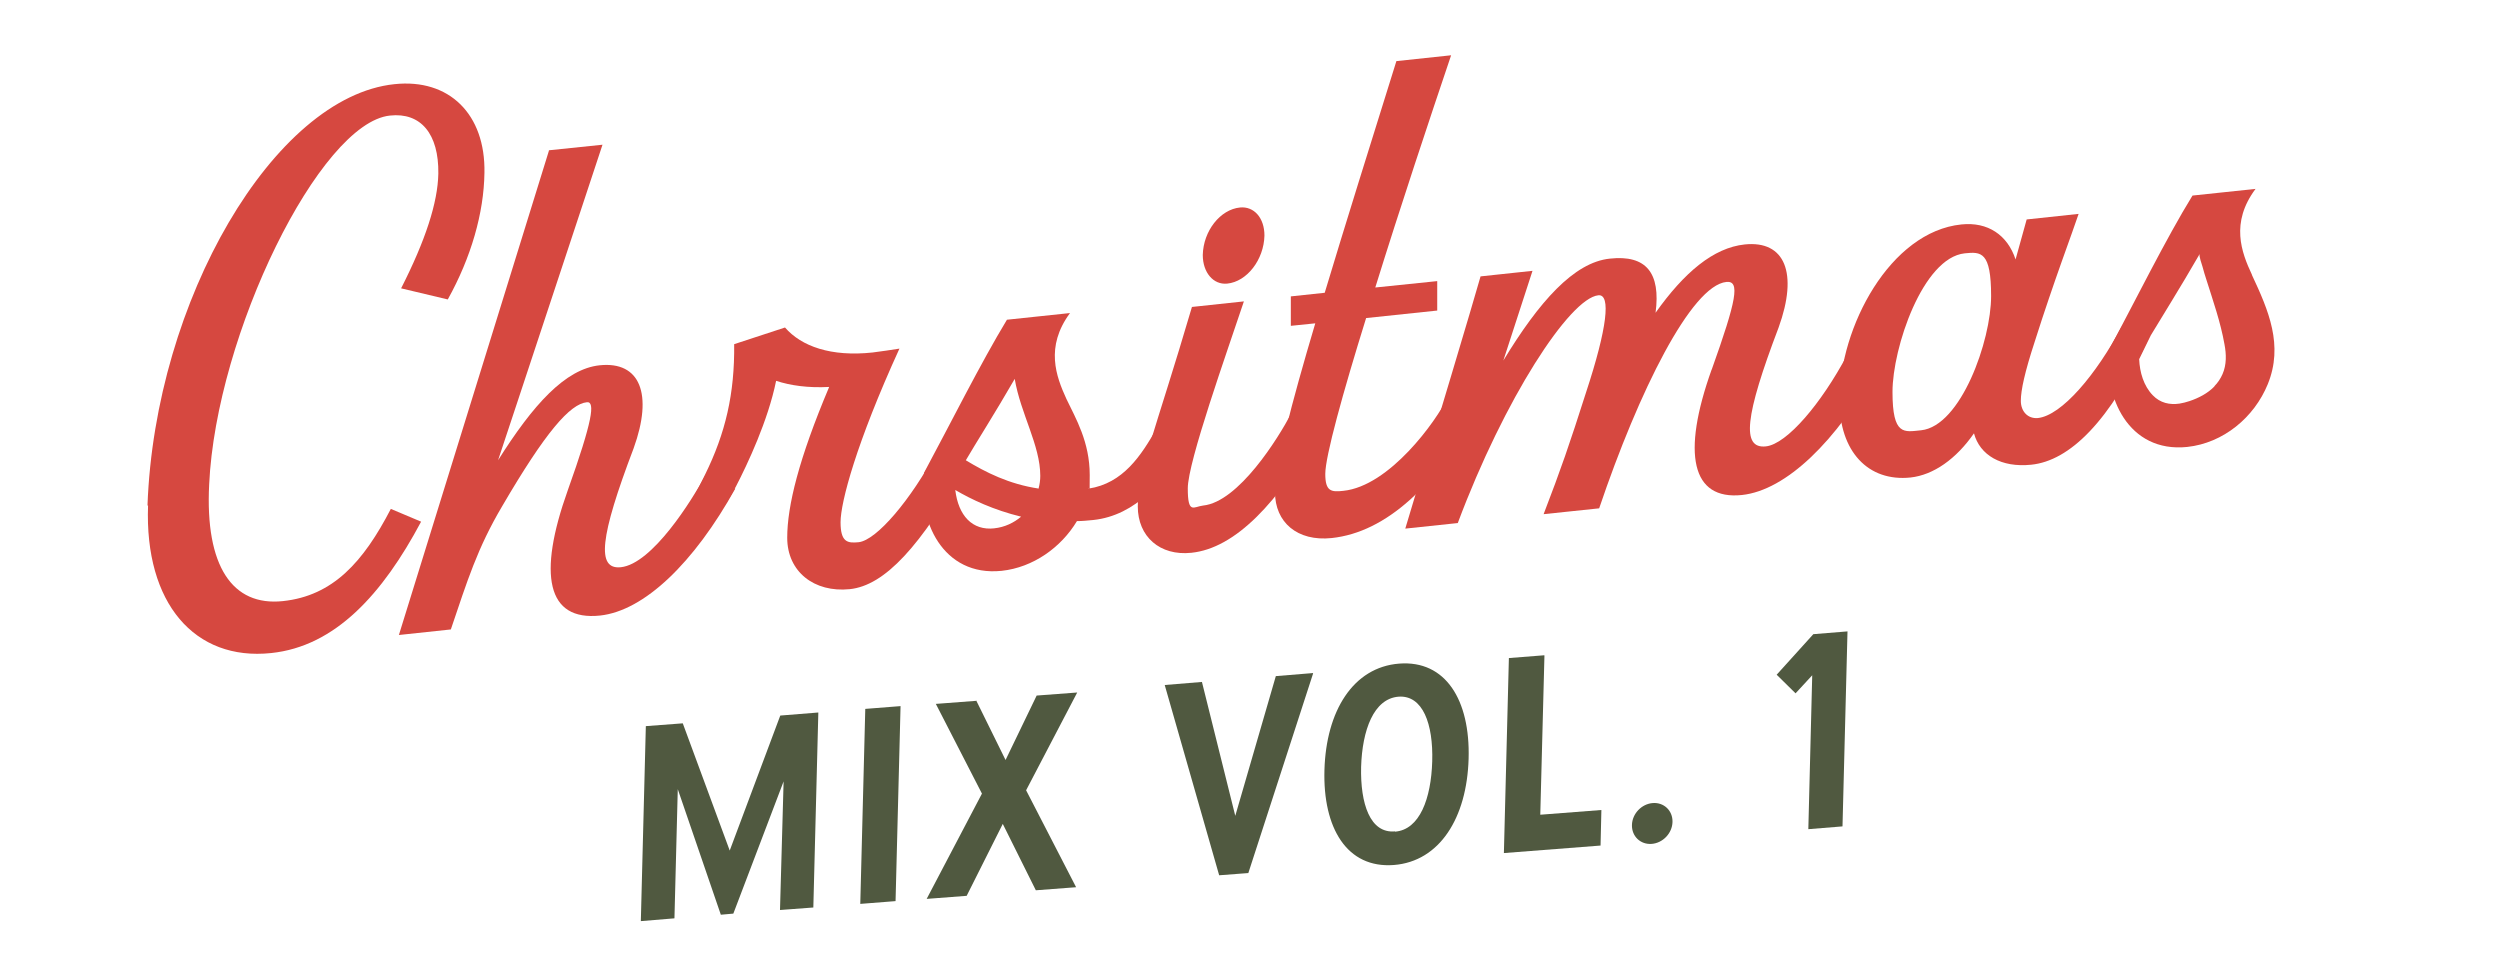 <?xml version="1.0" encoding="UTF-8"?>
<svg xmlns="http://www.w3.org/2000/svg" id="Layer_1" data-name="Layer 1" version="1.1" viewBox="0 0 900 350">
  <defs>
    <style>
      .cls-1 {
        fill: none;
      }

      .cls-1, .cls-2, .cls-3 {
        stroke-width: 0px;
      }

      .cls-2 {
        fill: #505940;
      }

      .cls-3 {
        fill: #d64840;
      }

      .cls-4 {
        isolation: isolate;
      }
    </style>
  </defs>
  <g class="cls-4">
    <g class="cls-4">
      <path class="cls-2" d="M232.6,261.4l13.2-1,16.9,45.8,18.2-48.6,13.7-1.1-1.8,70.2-12,.9,1.3-46.3-18.1,47.6-4.5.4-15.5-45.2-1.2,46.5-12.1,1,1.8-70.2Z"></path>
    </g>
    <g class="cls-4">
      <path class="cls-2" d="M311.5,255.2l12.7-1-1.8,70.2-12.7,1,1.8-70.2Z"></path>
    </g>
    <g class="cls-4">
      <path class="cls-2" d="M351.4,252.1l10.6,21.5,11.2-23.2,14.6-1.1-18.4,35.2,18,34.9-14.5,1.1-11.9-23.9-13,25.9-14.4,1.1,19.9-37.9-16.6-32.3,14.5-1.1Z"></path>
    </g>
    <g class="cls-4">
      <path class="cls-2" d="M472.7,242.5l-23.3,71.8-10.5.8-19.6-68.5,13.4-1.1,12,48.2,14.6-50.3,13.4-1.1Z"></path>
    </g>
    <g class="cls-4">
      <path class="cls-2" d="M476.8,277.2c.6-21.2,10.3-37,26.9-38.3,16.7-1.3,25.6,13.1,25,34.2-.6,21.3-10.4,37-26.9,38.3-16.9,1.3-25.6-13.3-25-34.2ZM502.2,299.4c8.9-.7,13-11.9,13.4-25.3.4-13.5-3.4-23.9-12.1-23.3-9,.7-13.1,12.1-13.5,25.3-.3,13.2,3.2,24,12.2,23.2Z"></path>
    </g>
    <g class="cls-4">
      <path class="cls-2" d="M556,236l-1.5,57.3,22-1.7-.3,12.8-34.8,2.7,1.8-70.2,12.7-1Z"></path>
    </g>
    <g class="cls-4">
      <path class="cls-2" d="M587.5,297c.1-4.1,3.5-7.6,7.5-7.9,4-.3,7.2,2.7,7.1,6.8-.1,4.1-3.5,7.6-7.5,7.9-4,.3-7.2-2.7-7.1-6.8Z"></path>
    </g>
    <g class="cls-4">
      <path class="cls-2" d="M652.4,243.1l-6,6.5-6.8-6.7,13.2-14.6,12.3-1-1.8,70.2-12.3,1,1.4-55.4Z"></path>
    </g>
  </g>
  <g>
    <path class="cls-3" d="M53.1,181.9c2.7-73.8,45.6-147.1,88.9-151.6,19.7-2.1,32.8,10.8,32.4,31.9-.2,14.5-4.8,30.5-13.2,45.6l-16.8-4c8.8-17.3,13.2-30.9,13.4-41.3.2-14.3-6.3-22.1-17.4-20.9-25.2,2.6-62.6,78.6-65.1,132.8-1.5,29.5,8.4,43.9,26.5,42s29-14.1,38.9-33.2l10.9,4.6c-13.9,26.1-30.9,44.9-54,47.3-27.5,2.9-45.6-17.9-44.3-53.1h-.2Z"></path>
    <path class="cls-3" d="M197.6,54.1l19.3-2-30.5,92.2-7.1,21.4c12.6-20,24.2-32.9,36.6-34.2,14.5-1.5,19.3,10.3,12.2,29.9-12.2,32.1-13.4,43.7-4.6,42.8,11.3-1.2,25.6-24.1,30.3-32.9l10.9,4.6c-14.9,26.8-32.8,44-48.7,45.7-19.1,2-22.5-14.6-11.6-45.1,9-25.2,9.9-32,6.9-31.7-6.1.6-14.9,10.7-30.5,37.4-9,15.2-12.6,27-18.5,44.4l-18.7,2,54-174.3v-.2Z"></path>
    <path class="cls-3" d="M283.4,193.6c0-11.5,4.2-28.5,15.1-54.3-7.6.4-13.9-.5-19.1-2.2-2.9,14.3-10.3,30-14.5,38.1-4.4,8.3-8.8,12.6-13.2,16.3l-6.7-5.2c3.6-5,5.9-9.3,8.8-15.4,7.4-15,10.7-29.2,10.5-47l18.3-6c5.9,6.8,16.6,10.6,31.5,9,3.4-.4,6.3-.9,9.7-1.4-15.5,33.9-21.2,55.3-21.2,62.5s2.5,7.6,6.5,7.2c6.5-.7,18.9-15.4,28.1-32.7l10.9,4.6c-16.6,29.6-29.6,43.7-42.2,45-12.8,1.3-22.5-6.3-22.5-18.5h0Z"></path>
    <path class="cls-3" d="M332.7,170.1c9-16.7,20.4-39.5,29.8-55l22.7-2.4c-9,12.2-5,22.8-1.3,30.9,3.4,7.1,8.4,15.5,8.4,27.4s-.2,3.2-.4,4.9c12.4-1.9,18.9-11.8,24.6-21.9l10.9,4.6c-7.6,14.6-18.7,27-33.8,28.6-2.1.2-4,.4-5.9.4-5.7,9.5-15.8,16.7-27.1,17.9-21.2,2.2-30.5-18.2-27.9-35.5h0ZM357.9,190.2c3.8-.4,7.1-2,9.7-4.2-9.9-2.4-17.9-6.2-23.7-9.6,1.1,9.2,6.1,14.7,14.1,13.8h-.1ZM373.9,175.8c.4-1.5.6-3,.6-4.5,0-11-7.1-22.4-9.2-34.9-6.9,12-14.3,23.6-17.6,29.3,7.1,4.3,15.5,8.6,26.3,10.2h0Z"></path>
    <path class="cls-3" d="M409.6,182.4c0-13,6.3-27,19.5-71.9l18.7-2c-6.1,18.3-20.2,57.8-20.2,67.3s2.1,6.6,5.5,6.2c12.8-1.3,27.1-24.3,31.7-33.1l10.9,4.6c-15.5,28-31.3,43.9-46.8,45.5-11.3,1.2-19.3-5.8-19.3-16.7h0ZM446.4,74.7c5-.5,8.8,3.7,8.8,10.1-.2,8.7-6.3,16.6-13.4,17.3-5,.5-8.8-4-8.8-10.3.2-8.7,6.3-16.4,13.4-17.1Z"></path>
    <path class="cls-3" d="M459,177.2c0-9.1,5.7-31.2,14.5-60.8l-8.8.9v-10.6l12.2-1.3c7.4-24.6,16.4-53.3,25.8-83.4l19.7-2.1c-7.6,22.5-18.3,54.6-27.3,83.6l22.3-2.3v10.6l-25.6,2.7c-8.4,27-14.7,49.8-14.7,56.1s2.1,6.6,6.5,6.1c16.6-1.7,33.4-25,37.6-33.7l10.9,4.6c-15.1,27.1-33,44-52.7,46.1-12.4,1.3-20.4-5.7-20.4-16.5h0Z"></path>
    <path class="cls-3" d="M616.2,133.1c9-25.2,10.3-32.1,5.3-31.6-12.6,1.3-31.5,39.2-45.8,81.5l-20,2.1c6.3-16.4,9.2-24.8,15.3-43.9,7.6-23.1,9-35.4,4.4-34.9-10.3,1.1-33.8,37.1-50.6,82l-18.9,2c11.1-36.9,24.2-80.5,27.1-90.8l18.7-2-10.5,32.3c12.8-21.1,25.4-35.4,38.4-36.7,13-1.4,18.3,5.1,16.4,19.5,10.3-14.5,20.8-23.4,32.1-24.6,14.5-1.5,19.3,10.3,12.2,29.9-12.2,32.1-13.4,43.7-4.6,42.8,7.6-.8,20-15.5,29.2-32.8l10.9,4.6c-14.7,26.4-32.8,44-48.7,45.7-18.1,1.9-21.8-14.7-10.9-45.2h0Z"></path>
    <path class="cls-3" d="M710.7,155.9c-6.5,9.4-14.7,15.1-22.9,16-15.3,1.6-25.6-9.4-25.6-27.7,0-26.5,18.3-60.8,43.9-63.4,9.5-1,16.6,3.8,19.5,12.6l4-14.4,18.7-2c-2.1,6.4-8.8,23.9-15.8,46-3.6,11-5,17.5-5,21.3s2.5,6.5,6.1,6.2c8.6-.9,21-15.6,30.2-32.9l9.7,4.1c-13.9,30-28.4,44.2-42.3,45.6-10.7,1.1-18.5-3.4-20.6-11.4h0ZM691.6,154.9c14.3-1.5,25.2-32.2,25.2-48.3s-3.6-16-9.5-15.4c-15.1,1.6-26,34-26,49.9s4.2,14.4,10.3,13.8Z"></path>
    <g>
      <path class="cls-1" d="M800.6,130.9c.4-1.5.6-3,.6-4.5,0-11-7.1-22.4-9.2-34.9-6.9,12-14.3,23.6-17.6,29.3"></path>
      <path class="cls-1" d="M770.6,131.5c1,9.2,6.5,16.3,14.1,13.8,18.6-6.2,16-14.4,16-14.4"></path>
      <path class="cls-3" d="M800.6,130.9"></path>
      <path class="cls-3" d="M810.7,98.9c-3.8-8.1-7.8-18.7,1.3-30.9l-22.7,2.4c-9.5,15.4-20.8,38.3-29.8,55-2.5,17.3,6.7,37.7,27.9,35.5,13-1.4,24.1-10.6,29-22.6,5.7-14,.3-26.5-5.7-39.3h0ZM797.2,139.1c-2.4,2.5-5.7,4.2-9,5.3-1.2.4-2.4.7-3.6.9-3.5.5-6.9-.2-9.6-3-3.3-3.4-4.7-8.3-4.9-13l4.2-8.6c3.4-5.7,10.7-17.3,17.6-29.3-.4.7.8,3.8,1,4.6.4,1.6.9,3.1,1.4,4.7,2.4,7.6,5.1,15.3,6.5,23.2.7,3.6.8,7.4-.7,10.8-.7,1.6-1.7,3.1-2.9,4.3h0Z"></path>
    </g>
  </g>
</svg>
